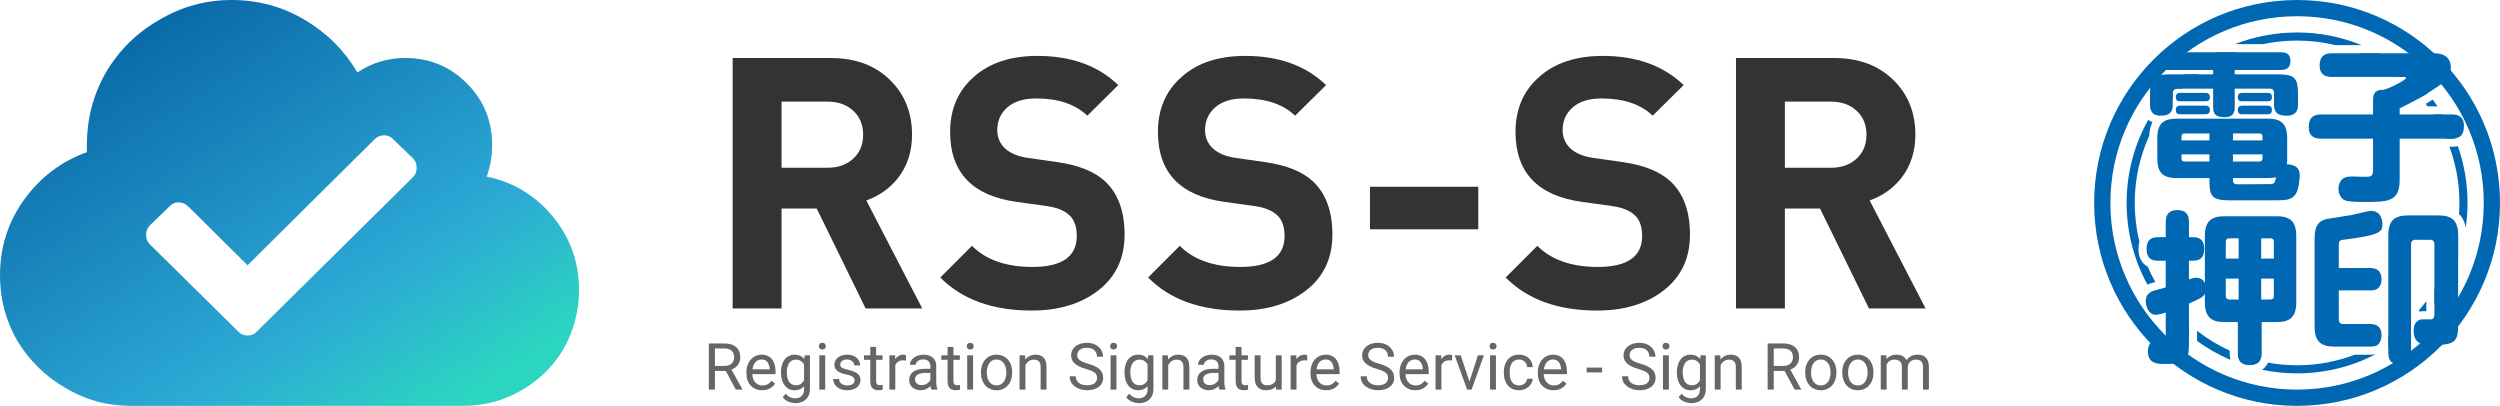 <svg width="308" height="50" viewBox="0 0 308 50" fill="none" xmlns="http://www.w3.org/2000/svg">
<path d="M87.327 42.312H89.21C89.637 42.312 89.997 42.378 90.292 42.508C90.588 42.638 90.814 42.831 90.967 43.086C91.124 43.339 91.202 43.65 91.202 44.02C91.202 44.28 91.148 44.518 91.042 44.734C90.938 44.948 90.787 45.13 90.588 45.281C90.393 45.43 90.159 45.54 89.885 45.613L89.674 45.695H87.905L87.897 45.082H89.233C89.504 45.082 89.729 45.035 89.909 44.941C90.088 44.845 90.224 44.716 90.315 44.555C90.406 44.393 90.452 44.215 90.452 44.02C90.452 43.801 90.409 43.609 90.323 43.445C90.237 43.281 90.102 43.155 89.917 43.066C89.734 42.975 89.499 42.93 89.21 42.93H88.081V48H87.327V42.312ZM90.651 48L89.268 45.422L90.053 45.418L91.456 47.953V48H90.651Z" fill="#666666"/>
<path d="M93.901 48.078C93.607 48.078 93.34 48.029 93.1 47.93C92.863 47.828 92.659 47.686 92.487 47.504C92.318 47.322 92.188 47.105 92.096 46.855C92.005 46.605 91.96 46.332 91.96 46.035V45.871C91.96 45.527 92.01 45.221 92.112 44.953C92.213 44.682 92.352 44.453 92.526 44.266C92.701 44.078 92.898 43.936 93.12 43.84C93.341 43.743 93.57 43.695 93.807 43.695C94.109 43.695 94.37 43.747 94.588 43.852C94.81 43.956 94.991 44.102 95.132 44.289C95.272 44.474 95.376 44.693 95.444 44.945C95.512 45.195 95.546 45.469 95.546 45.766V46.09H92.389V45.5H94.823V45.445C94.812 45.258 94.773 45.075 94.706 44.898C94.641 44.721 94.537 44.575 94.393 44.461C94.25 44.346 94.055 44.289 93.807 44.289C93.643 44.289 93.492 44.324 93.354 44.395C93.216 44.462 93.098 44.564 92.999 44.699C92.9 44.835 92.823 45 92.768 45.195C92.713 45.391 92.686 45.616 92.686 45.871V46.035C92.686 46.236 92.713 46.425 92.768 46.602C92.826 46.776 92.907 46.93 93.014 47.062C93.124 47.195 93.255 47.3 93.409 47.375C93.565 47.45 93.742 47.488 93.94 47.488C94.195 47.488 94.412 47.436 94.588 47.332C94.766 47.228 94.921 47.089 95.053 46.914L95.491 47.262C95.4 47.4 95.284 47.531 95.143 47.656C95.003 47.781 94.829 47.883 94.624 47.961C94.421 48.039 94.18 48.078 93.901 48.078Z" fill="#666666"/>
<path d="M99.128 43.773H99.784V47.91C99.784 48.283 99.708 48.6 99.557 48.863C99.406 49.126 99.195 49.325 98.924 49.461C98.656 49.599 98.346 49.668 97.995 49.668C97.849 49.668 97.677 49.645 97.479 49.598C97.284 49.553 97.091 49.477 96.901 49.367C96.713 49.26 96.556 49.116 96.428 48.934L96.807 48.504C96.984 48.718 97.169 48.866 97.362 48.949C97.557 49.033 97.75 49.074 97.94 49.074C98.169 49.074 98.367 49.031 98.534 48.945C98.701 48.859 98.829 48.732 98.921 48.562C99.014 48.396 99.061 48.19 99.061 47.945V44.703L99.128 43.773ZM96.217 45.934V45.852C96.217 45.529 96.255 45.236 96.331 44.973C96.409 44.707 96.519 44.479 96.663 44.289C96.809 44.099 96.984 43.953 97.19 43.852C97.396 43.747 97.628 43.695 97.885 43.695C98.151 43.695 98.383 43.742 98.581 43.836C98.781 43.927 98.951 44.061 99.088 44.238C99.229 44.413 99.34 44.624 99.421 44.871C99.501 45.118 99.557 45.398 99.588 45.711V46.07C99.56 46.38 99.504 46.659 99.421 46.906C99.34 47.154 99.229 47.365 99.088 47.539C98.951 47.714 98.781 47.848 98.581 47.941C98.38 48.033 98.146 48.078 97.878 48.078C97.625 48.078 97.396 48.025 97.19 47.918C96.987 47.811 96.812 47.661 96.667 47.469C96.521 47.276 96.409 47.05 96.331 46.789C96.255 46.526 96.217 46.241 96.217 45.934ZM96.94 45.852V45.934C96.94 46.145 96.961 46.343 97.003 46.527C97.047 46.712 97.113 46.875 97.202 47.016C97.293 47.156 97.409 47.267 97.549 47.348C97.69 47.426 97.858 47.465 98.053 47.465C98.293 47.465 98.491 47.414 98.647 47.312C98.803 47.211 98.927 47.077 99.018 46.91C99.112 46.743 99.185 46.562 99.237 46.367V45.426C99.208 45.283 99.164 45.145 99.104 45.012C99.047 44.876 98.971 44.757 98.878 44.652C98.787 44.546 98.673 44.461 98.538 44.398C98.402 44.336 98.243 44.305 98.061 44.305C97.863 44.305 97.693 44.346 97.549 44.43C97.409 44.51 97.293 44.622 97.202 44.766C97.113 44.906 97.047 45.07 97.003 45.258C96.961 45.443 96.94 45.641 96.94 45.852Z" fill="#666666"/>
<path d="M101.667 43.773V48H100.94V43.773H101.667ZM100.885 42.652C100.885 42.535 100.921 42.436 100.991 42.355C101.064 42.275 101.171 42.234 101.311 42.234C101.449 42.234 101.555 42.275 101.628 42.355C101.703 42.436 101.741 42.535 101.741 42.652C101.741 42.764 101.703 42.861 101.628 42.941C101.555 43.02 101.449 43.059 101.311 43.059C101.171 43.059 101.064 43.02 100.991 42.941C100.921 42.861 100.885 42.764 100.885 42.652Z" fill="#666666"/>
<path d="M105.288 46.879C105.288 46.775 105.264 46.678 105.217 46.59C105.173 46.499 105.081 46.417 104.94 46.344C104.802 46.268 104.594 46.203 104.315 46.148C104.081 46.099 103.868 46.04 103.678 45.973C103.491 45.905 103.331 45.823 103.198 45.727C103.068 45.63 102.967 45.517 102.897 45.387C102.827 45.257 102.792 45.104 102.792 44.93C102.792 44.763 102.828 44.605 102.901 44.457C102.977 44.309 103.082 44.177 103.217 44.062C103.355 43.948 103.521 43.858 103.714 43.793C103.906 43.728 104.121 43.695 104.358 43.695C104.697 43.695 104.986 43.755 105.225 43.875C105.465 43.995 105.648 44.155 105.776 44.355C105.904 44.553 105.967 44.773 105.967 45.016H105.245C105.245 44.898 105.21 44.785 105.139 44.676C105.072 44.564 104.971 44.471 104.839 44.398C104.708 44.325 104.548 44.289 104.358 44.289C104.158 44.289 103.995 44.32 103.87 44.383C103.747 44.443 103.658 44.52 103.6 44.613C103.546 44.707 103.518 44.806 103.518 44.91C103.518 44.988 103.531 45.059 103.557 45.121C103.586 45.181 103.635 45.237 103.706 45.289C103.776 45.339 103.875 45.385 104.003 45.43C104.13 45.474 104.293 45.518 104.491 45.562C104.837 45.641 105.122 45.734 105.346 45.844C105.57 45.953 105.737 46.087 105.846 46.246C105.956 46.405 106.01 46.598 106.01 46.824C106.01 47.009 105.971 47.178 105.893 47.332C105.818 47.486 105.707 47.618 105.561 47.73C105.418 47.84 105.246 47.926 105.046 47.988C104.848 48.048 104.625 48.078 104.378 48.078C104.005 48.078 103.69 48.012 103.432 47.879C103.174 47.746 102.979 47.574 102.846 47.363C102.714 47.152 102.647 46.93 102.647 46.695H103.374C103.384 46.893 103.441 47.051 103.546 47.168C103.65 47.283 103.777 47.365 103.928 47.414C104.079 47.461 104.229 47.484 104.378 47.484C104.576 47.484 104.741 47.458 104.874 47.406C105.009 47.354 105.112 47.283 105.182 47.191C105.253 47.1 105.288 46.996 105.288 46.879Z" fill="#666666"/>
<path d="M108.729 43.773V44.328H106.444V43.773H108.729ZM107.217 42.746H107.94V46.953C107.94 47.096 107.962 47.204 108.007 47.277C108.051 47.35 108.108 47.398 108.178 47.422C108.249 47.445 108.324 47.457 108.405 47.457C108.465 47.457 108.527 47.452 108.592 47.441C108.66 47.428 108.711 47.418 108.745 47.41L108.749 48C108.691 48.018 108.616 48.035 108.522 48.051C108.431 48.069 108.32 48.078 108.19 48.078C108.013 48.078 107.85 48.043 107.702 47.973C107.553 47.902 107.435 47.785 107.346 47.621C107.26 47.454 107.217 47.23 107.217 46.949V42.746Z" fill="#666666"/>
<path d="M110.299 44.438V48H109.577V43.773H110.28L110.299 44.438ZM111.62 43.75L111.616 44.422C111.556 44.409 111.499 44.401 111.444 44.398C111.392 44.393 111.332 44.391 111.264 44.391C111.098 44.391 110.951 44.417 110.823 44.469C110.695 44.521 110.587 44.594 110.499 44.688C110.41 44.781 110.34 44.893 110.288 45.023C110.238 45.151 110.206 45.292 110.19 45.445L109.987 45.562C109.987 45.307 110.012 45.068 110.061 44.844C110.113 44.62 110.193 44.422 110.299 44.25C110.406 44.075 110.542 43.94 110.706 43.844C110.872 43.745 111.07 43.695 111.299 43.695C111.352 43.695 111.411 43.702 111.479 43.715C111.547 43.725 111.594 43.737 111.62 43.75Z" fill="#666666"/>
<path d="M114.624 47.277V45.102C114.624 44.935 114.59 44.79 114.522 44.668C114.457 44.543 114.358 44.447 114.225 44.379C114.092 44.311 113.928 44.277 113.733 44.277C113.551 44.277 113.391 44.309 113.253 44.371C113.117 44.434 113.01 44.516 112.932 44.617C112.857 44.719 112.819 44.828 112.819 44.945H112.096C112.096 44.794 112.135 44.645 112.214 44.496C112.292 44.348 112.404 44.214 112.549 44.094C112.698 43.971 112.875 43.875 113.081 43.805C113.289 43.732 113.521 43.695 113.776 43.695C114.083 43.695 114.354 43.747 114.589 43.852C114.826 43.956 115.01 44.113 115.143 44.324C115.279 44.533 115.346 44.794 115.346 45.109V47.078C115.346 47.219 115.358 47.368 115.382 47.527C115.408 47.686 115.445 47.823 115.495 47.938V48H114.741C114.704 47.917 114.676 47.806 114.655 47.668C114.634 47.527 114.624 47.397 114.624 47.277ZM114.749 45.438L114.757 45.945H114.026C113.82 45.945 113.637 45.962 113.475 45.996C113.314 46.027 113.178 46.075 113.069 46.141C112.96 46.206 112.876 46.288 112.819 46.387C112.762 46.483 112.733 46.596 112.733 46.727C112.733 46.859 112.763 46.98 112.823 47.09C112.883 47.199 112.973 47.286 113.092 47.352C113.215 47.414 113.365 47.445 113.542 47.445C113.763 47.445 113.958 47.398 114.128 47.305C114.297 47.211 114.431 47.096 114.53 46.961C114.632 46.825 114.686 46.694 114.694 46.566L115.003 46.914C114.984 47.023 114.935 47.145 114.854 47.277C114.773 47.41 114.665 47.538 114.53 47.66C114.397 47.78 114.238 47.88 114.053 47.961C113.871 48.039 113.665 48.078 113.436 48.078C113.15 48.078 112.898 48.022 112.682 47.91C112.469 47.798 112.302 47.648 112.182 47.461C112.065 47.271 112.007 47.059 112.007 46.824C112.007 46.598 112.051 46.398 112.139 46.227C112.228 46.052 112.355 45.908 112.522 45.793C112.689 45.676 112.889 45.587 113.124 45.527C113.358 45.468 113.62 45.438 113.909 45.438H114.749Z" fill="#666666"/>
<path d="M118.253 43.773V44.328H115.967V43.773H118.253ZM116.741 42.746H117.464V46.953C117.464 47.096 117.486 47.204 117.53 47.277C117.574 47.35 117.632 47.398 117.702 47.422C117.772 47.445 117.848 47.457 117.928 47.457C117.988 47.457 118.051 47.452 118.116 47.441C118.184 47.428 118.234 47.418 118.268 47.41L118.272 48C118.215 48.018 118.139 48.035 118.046 48.051C117.954 48.069 117.844 48.078 117.714 48.078C117.536 48.078 117.374 48.043 117.225 47.973C117.077 47.902 116.958 47.785 116.87 47.621C116.784 47.454 116.741 47.23 116.741 46.949V42.746Z" fill="#666666"/>
<path d="M119.885 43.773V48H119.159V43.773H119.885ZM119.104 42.652C119.104 42.535 119.139 42.436 119.21 42.355C119.283 42.275 119.389 42.234 119.53 42.234C119.668 42.234 119.773 42.275 119.846 42.355C119.922 42.436 119.96 42.535 119.96 42.652C119.96 42.764 119.922 42.861 119.846 42.941C119.773 43.02 119.668 43.059 119.53 43.059C119.389 43.059 119.283 43.02 119.21 42.941C119.139 42.861 119.104 42.764 119.104 42.652Z" fill="#666666"/>
<path d="M120.854 45.934V45.844C120.854 45.539 120.898 45.257 120.987 44.996C121.076 44.733 121.203 44.505 121.37 44.312C121.536 44.117 121.738 43.966 121.975 43.859C122.212 43.75 122.478 43.695 122.772 43.695C123.069 43.695 123.336 43.75 123.573 43.859C123.812 43.966 124.016 44.117 124.182 44.312C124.352 44.505 124.48 44.733 124.569 44.996C124.658 45.257 124.702 45.539 124.702 45.844V45.934C124.702 46.238 124.658 46.521 124.569 46.781C124.48 47.042 124.352 47.27 124.182 47.465C124.016 47.658 123.814 47.809 123.577 47.918C123.342 48.025 123.077 48.078 122.78 48.078C122.483 48.078 122.216 48.025 121.979 47.918C121.742 47.809 121.539 47.658 121.37 47.465C121.203 47.27 121.076 47.042 120.987 46.781C120.898 46.521 120.854 46.238 120.854 45.934ZM121.577 45.844V45.934C121.577 46.145 121.602 46.344 121.651 46.531C121.701 46.716 121.775 46.88 121.874 47.023C121.975 47.167 122.102 47.28 122.253 47.363C122.404 47.444 122.579 47.484 122.78 47.484C122.978 47.484 123.151 47.444 123.299 47.363C123.451 47.28 123.576 47.167 123.674 47.023C123.773 46.88 123.848 46.716 123.897 46.531C123.949 46.344 123.975 46.145 123.975 45.934V45.844C123.975 45.635 123.949 45.439 123.897 45.254C123.848 45.066 123.772 44.901 123.671 44.758C123.572 44.612 123.447 44.497 123.296 44.414C123.147 44.331 122.973 44.289 122.772 44.289C122.574 44.289 122.4 44.331 122.249 44.414C122.1 44.497 121.975 44.612 121.874 44.758C121.775 44.901 121.701 45.066 121.651 45.254C121.602 45.439 121.577 45.635 121.577 45.844Z" fill="#666666"/>
<path d="M126.331 44.676V48H125.608V43.773H126.292L126.331 44.676ZM126.159 45.727L125.858 45.715C125.861 45.426 125.904 45.159 125.987 44.914C126.07 44.667 126.188 44.452 126.339 44.27C126.49 44.087 126.669 43.947 126.878 43.848C127.089 43.746 127.322 43.695 127.577 43.695C127.785 43.695 127.973 43.724 128.139 43.781C128.306 43.836 128.448 43.925 128.565 44.047C128.685 44.169 128.776 44.328 128.839 44.523C128.901 44.716 128.932 44.952 128.932 45.23V48H128.206V45.223C128.206 45.001 128.173 44.824 128.108 44.691C128.043 44.556 127.948 44.458 127.823 44.398C127.698 44.336 127.544 44.305 127.362 44.305C127.182 44.305 127.018 44.343 126.87 44.418C126.724 44.493 126.598 44.598 126.491 44.73C126.387 44.863 126.305 45.016 126.245 45.188C126.188 45.357 126.159 45.536 126.159 45.727Z" fill="#666666"/>
<path d="M135.155 46.562C135.155 46.43 135.134 46.312 135.092 46.211C135.053 46.107 134.983 46.013 134.882 45.93C134.783 45.846 134.645 45.767 134.467 45.691C134.293 45.616 134.072 45.539 133.803 45.461C133.522 45.378 133.268 45.285 133.042 45.184C132.815 45.079 132.621 44.961 132.46 44.828C132.298 44.695 132.174 44.543 132.089 44.371C132.003 44.199 131.96 44.003 131.96 43.781C131.96 43.56 132.005 43.355 132.096 43.168C132.188 42.98 132.318 42.818 132.487 42.68C132.659 42.539 132.863 42.43 133.1 42.352C133.337 42.273 133.602 42.234 133.893 42.234C134.32 42.234 134.682 42.316 134.979 42.48C135.279 42.642 135.507 42.854 135.663 43.117C135.819 43.378 135.897 43.656 135.897 43.953H135.147C135.147 43.74 135.102 43.551 135.01 43.387C134.919 43.22 134.781 43.09 134.596 42.996C134.411 42.9 134.177 42.852 133.893 42.852C133.625 42.852 133.404 42.892 133.229 42.973C133.055 43.053 132.924 43.163 132.839 43.301C132.755 43.439 132.714 43.596 132.714 43.773C132.714 43.893 132.738 44.003 132.788 44.102C132.84 44.198 132.919 44.288 133.026 44.371C133.135 44.454 133.273 44.531 133.44 44.602C133.609 44.672 133.811 44.74 134.046 44.805C134.368 44.896 134.647 44.997 134.882 45.109C135.116 45.221 135.309 45.348 135.46 45.488C135.613 45.626 135.727 45.784 135.799 45.961C135.875 46.135 135.913 46.333 135.913 46.555C135.913 46.786 135.866 46.996 135.772 47.184C135.678 47.371 135.544 47.531 135.37 47.664C135.195 47.797 134.986 47.9 134.741 47.973C134.499 48.043 134.228 48.078 133.928 48.078C133.665 48.078 133.406 48.042 133.151 47.969C132.898 47.896 132.668 47.786 132.46 47.641C132.254 47.495 132.089 47.315 131.964 47.102C131.841 46.885 131.78 46.635 131.78 46.352H132.53C132.53 46.547 132.568 46.715 132.643 46.855C132.719 46.993 132.822 47.108 132.952 47.199C133.085 47.29 133.234 47.358 133.401 47.402C133.57 47.444 133.746 47.465 133.928 47.465C134.191 47.465 134.414 47.428 134.596 47.355C134.779 47.283 134.917 47.178 135.01 47.043C135.107 46.908 135.155 46.747 135.155 46.562Z" fill="#666666"/>
<path d="M137.549 43.773V48H136.823V43.773H137.549ZM136.768 42.652C136.768 42.535 136.803 42.436 136.874 42.355C136.947 42.275 137.053 42.234 137.194 42.234C137.332 42.234 137.438 42.275 137.51 42.355C137.586 42.436 137.624 42.535 137.624 42.652C137.624 42.764 137.586 42.861 137.51 42.941C137.438 43.02 137.332 43.059 137.194 43.059C137.053 43.059 136.947 43.02 136.874 42.941C136.803 42.861 136.768 42.764 136.768 42.652Z" fill="#666666"/>
<path d="M141.448 43.773H142.104V47.91C142.104 48.283 142.029 48.6 141.878 48.863C141.727 49.126 141.516 49.325 141.245 49.461C140.977 49.599 140.667 49.668 140.315 49.668C140.169 49.668 139.997 49.645 139.799 49.598C139.604 49.553 139.411 49.477 139.221 49.367C139.034 49.26 138.876 49.116 138.749 48.934L139.128 48.504C139.305 48.718 139.49 48.866 139.682 48.949C139.878 49.033 140.07 49.074 140.26 49.074C140.49 49.074 140.688 49.031 140.854 48.945C141.021 48.859 141.15 48.732 141.241 48.562C141.335 48.396 141.382 48.19 141.382 47.945V44.703L141.448 43.773ZM138.538 45.934V45.852C138.538 45.529 138.576 45.236 138.651 44.973C138.729 44.707 138.84 44.479 138.983 44.289C139.129 44.099 139.305 43.953 139.51 43.852C139.716 43.747 139.948 43.695 140.206 43.695C140.471 43.695 140.703 43.742 140.901 43.836C141.102 43.927 141.271 44.061 141.409 44.238C141.549 44.413 141.66 44.624 141.741 44.871C141.822 45.118 141.878 45.398 141.909 45.711V46.07C141.88 46.38 141.824 46.659 141.741 46.906C141.66 47.154 141.549 47.365 141.409 47.539C141.271 47.714 141.102 47.848 140.901 47.941C140.701 48.033 140.466 48.078 140.198 48.078C139.945 48.078 139.716 48.025 139.51 47.918C139.307 47.811 139.133 47.661 138.987 47.469C138.841 47.276 138.729 47.05 138.651 46.789C138.576 46.526 138.538 46.241 138.538 45.934ZM139.26 45.852V45.934C139.26 46.145 139.281 46.343 139.323 46.527C139.367 46.712 139.434 46.875 139.522 47.016C139.613 47.156 139.729 47.267 139.87 47.348C140.01 47.426 140.178 47.465 140.374 47.465C140.613 47.465 140.811 47.414 140.967 47.312C141.124 47.211 141.247 47.077 141.339 46.91C141.432 46.743 141.505 46.562 141.557 46.367V45.426C141.529 45.283 141.484 45.145 141.424 45.012C141.367 44.876 141.292 44.757 141.198 44.652C141.107 44.546 140.993 44.461 140.858 44.398C140.723 44.336 140.564 44.305 140.382 44.305C140.184 44.305 140.013 44.346 139.87 44.43C139.729 44.51 139.613 44.622 139.522 44.766C139.434 44.906 139.367 45.07 139.323 45.258C139.281 45.443 139.26 45.641 139.26 45.852Z" fill="#666666"/>
<path d="M143.924 44.676V48H143.202V43.773H143.885L143.924 44.676ZM143.753 45.727L143.452 45.715C143.454 45.426 143.497 45.159 143.581 44.914C143.664 44.667 143.781 44.452 143.932 44.27C144.083 44.087 144.263 43.947 144.471 43.848C144.682 43.746 144.915 43.695 145.171 43.695C145.379 43.695 145.566 43.724 145.733 43.781C145.9 43.836 146.042 43.925 146.159 44.047C146.279 44.169 146.37 44.328 146.432 44.523C146.495 44.716 146.526 44.952 146.526 45.23V48H145.799V45.223C145.799 45.001 145.767 44.824 145.702 44.691C145.637 44.556 145.542 44.458 145.417 44.398C145.292 44.336 145.138 44.305 144.956 44.305C144.776 44.305 144.612 44.343 144.464 44.418C144.318 44.493 144.191 44.598 144.085 44.73C143.98 44.863 143.898 45.016 143.839 45.188C143.781 45.357 143.753 45.536 143.753 45.727Z" fill="#666666"/>
<path d="M150.116 47.277V45.102C150.116 44.935 150.082 44.79 150.014 44.668C149.949 44.543 149.85 44.447 149.717 44.379C149.585 44.311 149.421 44.277 149.225 44.277C149.043 44.277 148.883 44.309 148.745 44.371C148.609 44.434 148.503 44.516 148.424 44.617C148.349 44.719 148.311 44.828 148.311 44.945H147.589C147.589 44.794 147.628 44.645 147.706 44.496C147.784 44.348 147.896 44.214 148.042 44.094C148.19 43.971 148.367 43.875 148.573 43.805C148.781 43.732 149.013 43.695 149.268 43.695C149.576 43.695 149.846 43.747 150.081 43.852C150.318 43.956 150.503 44.113 150.635 44.324C150.771 44.533 150.839 44.794 150.839 45.109V47.078C150.839 47.219 150.85 47.368 150.874 47.527C150.9 47.686 150.938 47.823 150.987 47.938V48H150.233C150.197 47.917 150.168 47.806 150.147 47.668C150.126 47.527 150.116 47.397 150.116 47.277ZM150.241 45.438L150.249 45.945H149.518C149.312 45.945 149.129 45.962 148.967 45.996C148.806 46.027 148.671 46.075 148.561 46.141C148.452 46.206 148.368 46.288 148.311 46.387C148.254 46.483 148.225 46.596 148.225 46.727C148.225 46.859 148.255 46.98 148.315 47.09C148.375 47.199 148.465 47.286 148.585 47.352C148.707 47.414 148.857 47.445 149.034 47.445C149.255 47.445 149.451 47.398 149.62 47.305C149.789 47.211 149.923 47.096 150.022 46.961C150.124 46.825 150.178 46.694 150.186 46.566L150.495 46.914C150.477 47.023 150.427 47.145 150.346 47.277C150.266 47.41 150.158 47.538 150.022 47.66C149.889 47.78 149.73 47.88 149.546 47.961C149.363 48.039 149.158 48.078 148.928 48.078C148.642 48.078 148.391 48.022 148.174 47.91C147.961 47.798 147.794 47.648 147.674 47.461C147.557 47.271 147.499 47.059 147.499 46.824C147.499 46.598 147.543 46.398 147.632 46.227C147.72 46.052 147.848 45.908 148.014 45.793C148.181 45.676 148.382 45.587 148.616 45.527C148.85 45.468 149.112 45.438 149.401 45.438H150.241Z" fill="#666666"/>
<path d="M153.745 43.773V44.328H151.46V43.773H153.745ZM152.233 42.746H152.956V46.953C152.956 47.096 152.978 47.204 153.022 47.277C153.066 47.35 153.124 47.398 153.194 47.422C153.264 47.445 153.34 47.457 153.421 47.457C153.48 47.457 153.543 47.452 153.608 47.441C153.676 47.428 153.727 47.418 153.76 47.41L153.764 48C153.707 48.018 153.632 48.035 153.538 48.051C153.447 48.069 153.336 48.078 153.206 48.078C153.029 48.078 152.866 48.043 152.717 47.973C152.569 47.902 152.451 47.785 152.362 47.621C152.276 47.454 152.233 47.23 152.233 46.949V42.746Z" fill="#666666"/>
<path d="M157.178 47.023V43.773H157.905V48H157.214L157.178 47.023ZM157.315 46.133L157.616 46.125C157.616 46.406 157.586 46.667 157.526 46.906C157.469 47.143 157.375 47.349 157.245 47.523C157.115 47.698 156.944 47.835 156.733 47.934C156.522 48.03 156.266 48.078 155.964 48.078C155.758 48.078 155.569 48.048 155.397 47.988C155.228 47.928 155.082 47.836 154.96 47.711C154.837 47.586 154.742 47.423 154.674 47.223C154.609 47.022 154.577 46.781 154.577 46.5V43.773H155.299V46.508C155.299 46.698 155.32 46.855 155.362 46.98C155.406 47.103 155.465 47.2 155.538 47.273C155.613 47.344 155.697 47.393 155.788 47.422C155.882 47.45 155.978 47.465 156.077 47.465C156.384 47.465 156.628 47.406 156.807 47.289C156.987 47.169 157.116 47.009 157.194 46.809C157.275 46.605 157.315 46.38 157.315 46.133Z" fill="#666666"/>
<path d="M159.729 44.438V48H159.007V43.773H159.71L159.729 44.438ZM161.049 43.75L161.046 44.422C160.986 44.409 160.928 44.401 160.874 44.398C160.822 44.393 160.762 44.391 160.694 44.391C160.527 44.391 160.38 44.417 160.253 44.469C160.125 44.521 160.017 44.594 159.928 44.688C159.84 44.781 159.77 44.893 159.717 45.023C159.668 45.151 159.635 45.292 159.62 45.445L159.417 45.562C159.417 45.307 159.441 45.068 159.491 44.844C159.543 44.62 159.622 44.422 159.729 44.25C159.836 44.075 159.971 43.94 160.135 43.844C160.302 43.745 160.5 43.695 160.729 43.695C160.781 43.695 160.841 43.702 160.909 43.715C160.977 43.725 161.023 43.737 161.049 43.75Z" fill="#666666"/>
<path d="M163.393 48.078C163.099 48.078 162.832 48.029 162.592 47.93C162.355 47.828 162.151 47.686 161.979 47.504C161.81 47.322 161.68 47.105 161.589 46.855C161.497 46.605 161.452 46.332 161.452 46.035V45.871C161.452 45.527 161.503 45.221 161.604 44.953C161.706 44.682 161.844 44.453 162.018 44.266C162.193 44.078 162.391 43.936 162.612 43.84C162.833 43.743 163.062 43.695 163.299 43.695C163.602 43.695 163.862 43.747 164.081 43.852C164.302 43.956 164.483 44.102 164.624 44.289C164.764 44.474 164.868 44.693 164.936 44.945C165.004 45.195 165.038 45.469 165.038 45.766V46.09H161.882V45.5H164.315V45.445C164.305 45.258 164.266 45.075 164.198 44.898C164.133 44.721 164.029 44.575 163.885 44.461C163.742 44.346 163.547 44.289 163.299 44.289C163.135 44.289 162.984 44.324 162.846 44.395C162.708 44.462 162.59 44.564 162.491 44.699C162.392 44.835 162.315 45 162.26 45.195C162.206 45.391 162.178 45.616 162.178 45.871V46.035C162.178 46.236 162.206 46.425 162.26 46.602C162.318 46.776 162.4 46.93 162.507 47.062C162.616 47.195 162.747 47.3 162.901 47.375C163.057 47.45 163.234 47.488 163.432 47.488C163.688 47.488 163.904 47.436 164.081 47.332C164.258 47.228 164.413 47.089 164.546 46.914L164.983 47.262C164.892 47.4 164.776 47.531 164.635 47.656C164.495 47.781 164.322 47.883 164.116 47.961C163.913 48.039 163.672 48.078 163.393 48.078Z" fill="#666666"/>
<path d="M171.007 46.562C171.007 46.43 170.986 46.312 170.944 46.211C170.905 46.107 170.835 46.013 170.733 45.93C170.634 45.846 170.496 45.767 170.319 45.691C170.145 45.616 169.923 45.539 169.655 45.461C169.374 45.378 169.12 45.285 168.893 45.184C168.667 45.079 168.473 44.961 168.311 44.828C168.15 44.695 168.026 44.543 167.94 44.371C167.854 44.199 167.811 44.003 167.811 43.781C167.811 43.56 167.857 43.355 167.948 43.168C168.039 42.98 168.169 42.818 168.339 42.68C168.51 42.539 168.715 42.43 168.952 42.352C169.189 42.273 169.453 42.234 169.745 42.234C170.172 42.234 170.534 42.316 170.831 42.48C171.13 42.642 171.358 42.854 171.514 43.117C171.671 43.378 171.749 43.656 171.749 43.953H170.999C170.999 43.74 170.953 43.551 170.862 43.387C170.771 43.22 170.633 43.09 170.448 42.996C170.263 42.9 170.029 42.852 169.745 42.852C169.477 42.852 169.255 42.892 169.081 42.973C168.906 43.053 168.776 43.163 168.69 43.301C168.607 43.439 168.565 43.596 168.565 43.773C168.565 43.893 168.59 44.003 168.639 44.102C168.691 44.198 168.771 44.288 168.878 44.371C168.987 44.454 169.125 44.531 169.292 44.602C169.461 44.672 169.663 44.74 169.897 44.805C170.22 44.896 170.499 44.997 170.733 45.109C170.967 45.221 171.16 45.348 171.311 45.488C171.465 45.626 171.578 45.784 171.651 45.961C171.727 46.135 171.764 46.333 171.764 46.555C171.764 46.786 171.717 46.996 171.624 47.184C171.53 47.371 171.396 47.531 171.221 47.664C171.047 47.797 170.837 47.9 170.592 47.973C170.35 48.043 170.079 48.078 169.78 48.078C169.517 48.078 169.258 48.042 169.003 47.969C168.75 47.896 168.52 47.786 168.311 47.641C168.105 47.495 167.94 47.315 167.815 47.102C167.693 46.885 167.632 46.635 167.632 46.352H168.382C168.382 46.547 168.419 46.715 168.495 46.855C168.57 46.993 168.673 47.108 168.803 47.199C168.936 47.29 169.086 47.358 169.253 47.402C169.422 47.444 169.598 47.465 169.78 47.465C170.043 47.465 170.266 47.428 170.448 47.355C170.63 47.283 170.768 47.178 170.862 47.043C170.958 46.908 171.007 46.747 171.007 46.562Z" fill="#666666"/>
<path d="M174.37 48.078C174.076 48.078 173.809 48.029 173.569 47.93C173.332 47.828 173.128 47.686 172.956 47.504C172.786 47.322 172.656 47.105 172.565 46.855C172.474 46.605 172.428 46.332 172.428 46.035V45.871C172.428 45.527 172.479 45.221 172.581 44.953C172.682 44.682 172.82 44.453 172.995 44.266C173.169 44.078 173.367 43.936 173.589 43.84C173.81 43.743 174.039 43.695 174.276 43.695C174.578 43.695 174.839 43.747 175.057 43.852C175.279 43.956 175.46 44.102 175.6 44.289C175.741 44.474 175.845 44.693 175.913 44.945C175.98 45.195 176.014 45.469 176.014 45.766V46.09H172.858V45.5H175.292V45.445C175.281 45.258 175.242 45.075 175.174 44.898C175.109 44.721 175.005 44.575 174.862 44.461C174.719 44.346 174.523 44.289 174.276 44.289C174.112 44.289 173.961 44.324 173.823 44.395C173.685 44.462 173.566 44.564 173.467 44.699C173.368 44.835 173.292 45 173.237 45.195C173.182 45.391 173.155 45.616 173.155 45.871V46.035C173.155 46.236 173.182 46.425 173.237 46.602C173.294 46.776 173.376 46.93 173.483 47.062C173.592 47.195 173.724 47.3 173.878 47.375C174.034 47.45 174.211 47.488 174.409 47.488C174.664 47.488 174.88 47.436 175.057 47.332C175.234 47.228 175.389 47.089 175.522 46.914L175.96 47.262C175.868 47.4 175.753 47.531 175.612 47.656C175.471 47.781 175.298 47.883 175.092 47.961C174.889 48.039 174.648 48.078 174.37 48.078Z" fill="#666666"/>
<path d="M177.581 44.438V48H176.858V43.773H177.561L177.581 44.438ZM178.901 43.75L178.897 44.422C178.837 44.409 178.78 44.401 178.725 44.398C178.673 44.393 178.613 44.391 178.546 44.391C178.379 44.391 178.232 44.417 178.104 44.469C177.977 44.521 177.868 44.594 177.78 44.688C177.691 44.781 177.621 44.893 177.569 45.023C177.52 45.151 177.487 45.292 177.471 45.445L177.268 45.562C177.268 45.307 177.293 45.068 177.342 44.844C177.395 44.62 177.474 44.422 177.581 44.25C177.688 44.075 177.823 43.94 177.987 43.844C178.154 43.745 178.352 43.695 178.581 43.695C178.633 43.695 178.693 43.702 178.76 43.715C178.828 43.725 178.875 43.737 178.901 43.75Z" fill="#666666"/>
<path d="M180.924 47.348L182.081 43.773H182.819L181.299 48H180.815L180.924 47.348ZM179.96 43.773L181.151 47.367L181.233 48H180.749L179.217 43.773H179.96Z" fill="#666666"/>
<path d="M184.299 43.773V48H183.573V43.773H184.299ZM183.518 42.652C183.518 42.535 183.553 42.436 183.624 42.355C183.697 42.275 183.803 42.234 183.944 42.234C184.082 42.234 184.188 42.275 184.26 42.355C184.336 42.436 184.374 42.535 184.374 42.652C184.374 42.764 184.336 42.861 184.26 42.941C184.188 43.02 184.082 43.059 183.944 43.059C183.803 43.059 183.697 43.02 183.624 42.941C183.553 42.861 183.518 42.764 183.518 42.652Z" fill="#666666"/>
<path d="M187.151 47.484C187.323 47.484 187.482 47.449 187.628 47.379C187.773 47.309 187.893 47.212 187.987 47.09C188.081 46.965 188.134 46.823 188.147 46.664H188.835C188.822 46.914 188.737 47.147 188.581 47.363C188.427 47.577 188.225 47.75 187.975 47.883C187.725 48.013 187.451 48.078 187.151 48.078C186.833 48.078 186.556 48.022 186.319 47.91C186.085 47.798 185.889 47.645 185.733 47.449C185.579 47.254 185.464 47.03 185.385 46.777C185.31 46.522 185.272 46.253 185.272 45.969V45.805C185.272 45.521 185.31 45.253 185.385 45C185.464 44.745 185.579 44.52 185.733 44.324C185.889 44.129 186.085 43.975 186.319 43.863C186.556 43.751 186.833 43.695 187.151 43.695C187.482 43.695 187.771 43.763 188.018 43.898C188.266 44.031 188.46 44.214 188.6 44.445C188.743 44.675 188.822 44.935 188.835 45.227H188.147C188.134 45.052 188.085 44.895 187.999 44.754C187.915 44.613 187.801 44.501 187.655 44.418C187.512 44.332 187.344 44.289 187.151 44.289C186.93 44.289 186.743 44.333 186.592 44.422C186.444 44.508 186.326 44.625 186.237 44.773C186.151 44.919 186.089 45.082 186.049 45.262C186.013 45.439 185.995 45.62 185.995 45.805V45.969C185.995 46.154 186.013 46.336 186.049 46.516C186.086 46.695 186.147 46.858 186.233 47.004C186.322 47.15 186.44 47.267 186.589 47.355C186.74 47.441 186.927 47.484 187.151 47.484Z" fill="#666666"/>
<path d="M191.401 48.078C191.107 48.078 190.84 48.029 190.6 47.93C190.363 47.828 190.159 47.686 189.987 47.504C189.818 47.322 189.688 47.105 189.596 46.855C189.505 46.605 189.46 46.332 189.46 46.035V45.871C189.46 45.527 189.51 45.221 189.612 44.953C189.714 44.682 189.852 44.453 190.026 44.266C190.201 44.078 190.398 43.936 190.62 43.84C190.841 43.743 191.07 43.695 191.307 43.695C191.609 43.695 191.87 43.747 192.089 43.852C192.31 43.956 192.491 44.102 192.632 44.289C192.772 44.474 192.876 44.693 192.944 44.945C193.012 45.195 193.046 45.469 193.046 45.766V46.09H189.889V45.5H192.323V45.445C192.312 45.258 192.273 45.075 192.206 44.898C192.141 44.721 192.036 44.575 191.893 44.461C191.75 44.346 191.555 44.289 191.307 44.289C191.143 44.289 190.992 44.324 190.854 44.395C190.716 44.462 190.598 44.564 190.499 44.699C190.4 44.835 190.323 45 190.268 45.195C190.214 45.391 190.186 45.616 190.186 45.871V46.035C190.186 46.236 190.214 46.425 190.268 46.602C190.326 46.776 190.408 46.93 190.514 47.062C190.624 47.195 190.755 47.3 190.909 47.375C191.065 47.45 191.242 47.488 191.44 47.488C191.695 47.488 191.911 47.436 192.089 47.332C192.266 47.228 192.421 47.089 192.553 46.914L192.991 47.262C192.9 47.4 192.784 47.531 192.643 47.656C192.503 47.781 192.329 47.883 192.124 47.961C191.921 48.039 191.68 48.078 191.401 48.078Z" fill="#666666"/>
<path d="M197.378 45.285V45.879H195.471V45.285H197.378Z" fill="#666666"/>
<path d="M203.21 46.562C203.21 46.43 203.189 46.312 203.147 46.211C203.108 46.107 203.038 46.013 202.936 45.93C202.837 45.846 202.699 45.767 202.522 45.691C202.348 45.616 202.126 45.539 201.858 45.461C201.577 45.378 201.323 45.285 201.096 45.184C200.87 45.079 200.676 44.961 200.514 44.828C200.353 44.695 200.229 44.543 200.143 44.371C200.057 44.199 200.014 44.003 200.014 43.781C200.014 43.56 200.06 43.355 200.151 43.168C200.242 42.98 200.372 42.818 200.542 42.68C200.714 42.539 200.918 42.43 201.155 42.352C201.392 42.273 201.656 42.234 201.948 42.234C202.375 42.234 202.737 42.316 203.034 42.48C203.333 42.642 203.561 42.854 203.717 43.117C203.874 43.378 203.952 43.656 203.952 43.953H203.202C203.202 43.74 203.156 43.551 203.065 43.387C202.974 43.22 202.836 43.09 202.651 42.996C202.466 42.9 202.232 42.852 201.948 42.852C201.68 42.852 201.458 42.892 201.284 42.973C201.109 43.053 200.979 43.163 200.893 43.301C200.81 43.439 200.768 43.596 200.768 43.773C200.768 43.893 200.793 44.003 200.842 44.102C200.895 44.198 200.974 44.288 201.081 44.371C201.19 44.454 201.328 44.531 201.495 44.602C201.664 44.672 201.866 44.74 202.1 44.805C202.423 44.896 202.702 44.997 202.936 45.109C203.171 45.221 203.363 45.348 203.514 45.488C203.668 45.626 203.781 45.784 203.854 45.961C203.93 46.135 203.967 46.333 203.967 46.555C203.967 46.786 203.921 46.996 203.827 47.184C203.733 47.371 203.599 47.531 203.424 47.664C203.25 47.797 203.04 47.9 202.796 47.973C202.553 48.043 202.283 48.078 201.983 48.078C201.72 48.078 201.461 48.042 201.206 47.969C200.953 47.896 200.723 47.786 200.514 47.641C200.309 47.495 200.143 47.315 200.018 47.102C199.896 46.885 199.835 46.635 199.835 46.352H200.585C200.585 46.547 200.622 46.715 200.698 46.855C200.773 46.993 200.876 47.108 201.007 47.199C201.139 47.29 201.289 47.358 201.456 47.402C201.625 47.444 201.801 47.465 201.983 47.465C202.246 47.465 202.469 47.428 202.651 47.355C202.833 47.283 202.971 47.178 203.065 47.043C203.161 46.908 203.21 46.747 203.21 46.562Z" fill="#666666"/>
<path d="M205.604 43.773V48H204.878V43.773H205.604ZM204.823 42.652C204.823 42.535 204.858 42.436 204.928 42.355C205.001 42.275 205.108 42.234 205.249 42.234C205.387 42.234 205.492 42.275 205.565 42.355C205.641 42.436 205.678 42.535 205.678 42.652C205.678 42.764 205.641 42.861 205.565 42.941C205.492 43.02 205.387 43.059 205.249 43.059C205.108 43.059 205.001 43.02 204.928 42.941C204.858 42.861 204.823 42.764 204.823 42.652Z" fill="#666666"/>
<path d="M209.503 43.773H210.159V47.91C210.159 48.283 210.083 48.6 209.932 48.863C209.781 49.126 209.57 49.325 209.299 49.461C209.031 49.599 208.721 49.668 208.37 49.668C208.224 49.668 208.052 49.645 207.854 49.598C207.659 49.553 207.466 49.477 207.276 49.367C207.089 49.26 206.931 49.116 206.803 48.934L207.182 48.504C207.359 48.718 207.544 48.866 207.737 48.949C207.932 49.033 208.125 49.074 208.315 49.074C208.544 49.074 208.742 49.031 208.909 48.945C209.076 48.859 209.204 48.732 209.296 48.562C209.389 48.396 209.436 48.19 209.436 47.945V44.703L209.503 43.773ZM206.592 45.934V45.852C206.592 45.529 206.63 45.236 206.706 44.973C206.784 44.707 206.895 44.479 207.038 44.289C207.184 44.099 207.359 43.953 207.565 43.852C207.771 43.747 208.003 43.695 208.26 43.695C208.526 43.695 208.758 43.742 208.956 43.836C209.156 43.927 209.326 44.061 209.464 44.238C209.604 44.413 209.715 44.624 209.796 44.871C209.876 45.118 209.932 45.398 209.964 45.711V46.07C209.935 46.38 209.879 46.659 209.796 46.906C209.715 47.154 209.604 47.365 209.464 47.539C209.326 47.714 209.156 47.848 208.956 47.941C208.755 48.033 208.521 48.078 208.253 48.078C208 48.078 207.771 48.025 207.565 47.918C207.362 47.811 207.188 47.661 207.042 47.469C206.896 47.276 206.784 47.05 206.706 46.789C206.63 46.526 206.592 46.241 206.592 45.934ZM207.315 45.852V45.934C207.315 46.145 207.336 46.343 207.378 46.527C207.422 46.712 207.488 46.875 207.577 47.016C207.668 47.156 207.784 47.267 207.924 47.348C208.065 47.426 208.233 47.465 208.428 47.465C208.668 47.465 208.866 47.414 209.022 47.312C209.178 47.211 209.302 47.077 209.393 46.91C209.487 46.743 209.56 46.562 209.612 46.367V45.426C209.583 45.283 209.539 45.145 209.479 45.012C209.422 44.876 209.346 44.757 209.253 44.652C209.161 44.546 209.048 44.461 208.913 44.398C208.777 44.336 208.618 44.305 208.436 44.305C208.238 44.305 208.068 44.346 207.924 44.43C207.784 44.51 207.668 44.622 207.577 44.766C207.488 44.906 207.422 45.07 207.378 45.258C207.336 45.443 207.315 45.641 207.315 45.852Z" fill="#666666"/>
<path d="M211.979 44.676V48H211.257V43.773H211.94L211.979 44.676ZM211.807 45.727L211.507 45.715C211.509 45.426 211.552 45.159 211.635 44.914C211.719 44.667 211.836 44.452 211.987 44.27C212.138 44.087 212.318 43.947 212.526 43.848C212.737 43.746 212.97 43.695 213.225 43.695C213.434 43.695 213.621 43.724 213.788 43.781C213.954 43.836 214.096 43.925 214.214 44.047C214.333 44.169 214.424 44.328 214.487 44.523C214.549 44.716 214.581 44.952 214.581 45.23V48H213.854V45.223C213.854 45.001 213.822 44.824 213.757 44.691C213.691 44.556 213.596 44.458 213.471 44.398C213.346 44.336 213.193 44.305 213.01 44.305C212.831 44.305 212.667 44.343 212.518 44.418C212.372 44.493 212.246 44.598 212.139 44.73C212.035 44.863 211.953 45.016 211.893 45.188C211.836 45.357 211.807 45.536 211.807 45.727Z" fill="#666666"/>
<path d="M217.772 42.312H219.655C220.082 42.312 220.443 42.378 220.737 42.508C221.034 42.638 221.259 42.831 221.413 43.086C221.569 43.339 221.647 43.65 221.647 44.02C221.647 44.28 221.594 44.518 221.487 44.734C221.383 44.948 221.232 45.13 221.034 45.281C220.839 45.43 220.604 45.54 220.331 45.613L220.12 45.695H218.35L218.342 45.082H219.678C219.949 45.082 220.174 45.035 220.354 44.941C220.534 44.845 220.669 44.716 220.76 44.555C220.852 44.393 220.897 44.215 220.897 44.02C220.897 43.801 220.854 43.609 220.768 43.445C220.682 43.281 220.547 43.155 220.362 43.066C220.18 42.975 219.944 42.93 219.655 42.93H218.526V48H217.772V42.312ZM221.096 48L219.714 45.422L220.499 45.418L221.901 47.953V48H221.096Z" fill="#666666"/>
<path d="M222.401 45.934V45.844C222.401 45.539 222.445 45.257 222.534 44.996C222.622 44.733 222.75 44.505 222.917 44.312C223.083 44.117 223.285 43.966 223.522 43.859C223.759 43.75 224.025 43.695 224.319 43.695C224.616 43.695 224.883 43.75 225.12 43.859C225.359 43.966 225.563 44.117 225.729 44.312C225.898 44.505 226.027 44.733 226.116 44.996C226.204 45.257 226.249 45.539 226.249 45.844V45.934C226.249 46.238 226.204 46.521 226.116 46.781C226.027 47.042 225.898 47.27 225.729 47.465C225.563 47.658 225.361 47.809 225.124 47.918C224.889 48.025 224.624 48.078 224.327 48.078C224.03 48.078 223.763 48.025 223.526 47.918C223.289 47.809 223.086 47.658 222.917 47.465C222.75 47.27 222.622 47.042 222.534 46.781C222.445 46.521 222.401 46.238 222.401 45.934ZM223.124 45.844V45.934C223.124 46.145 223.148 46.344 223.198 46.531C223.247 46.716 223.322 46.88 223.421 47.023C223.522 47.167 223.648 47.28 223.799 47.363C223.951 47.444 224.126 47.484 224.327 47.484C224.525 47.484 224.698 47.444 224.846 47.363C224.997 47.28 225.122 47.167 225.221 47.023C225.32 46.88 225.395 46.716 225.444 46.531C225.496 46.344 225.522 46.145 225.522 45.934V45.844C225.522 45.635 225.496 45.439 225.444 45.254C225.395 45.066 225.319 44.901 225.217 44.758C225.118 44.612 224.993 44.497 224.842 44.414C224.694 44.331 224.52 44.289 224.319 44.289C224.121 44.289 223.947 44.331 223.796 44.414C223.647 44.497 223.522 44.612 223.421 44.758C223.322 44.901 223.247 45.066 223.198 45.254C223.148 45.439 223.124 45.635 223.124 45.844Z" fill="#666666"/>
<path d="M226.964 45.934V45.844C226.964 45.539 227.008 45.257 227.096 44.996C227.185 44.733 227.313 44.505 227.479 44.312C227.646 44.117 227.848 43.966 228.085 43.859C228.322 43.75 228.587 43.695 228.882 43.695C229.178 43.695 229.445 43.75 229.682 43.859C229.922 43.966 230.125 44.117 230.292 44.312C230.461 44.505 230.59 44.733 230.678 44.996C230.767 45.257 230.811 45.539 230.811 45.844V45.934C230.811 46.238 230.767 46.521 230.678 46.781C230.59 47.042 230.461 47.27 230.292 47.465C230.125 47.658 229.923 47.809 229.686 47.918C229.452 48.025 229.186 48.078 228.889 48.078C228.592 48.078 228.326 48.025 228.089 47.918C227.852 47.809 227.648 47.658 227.479 47.465C227.313 47.27 227.185 47.042 227.096 46.781C227.008 46.521 226.964 46.238 226.964 45.934ZM227.686 45.844V45.934C227.686 46.145 227.711 46.344 227.76 46.531C227.81 46.716 227.884 46.88 227.983 47.023C228.085 47.167 228.211 47.28 228.362 47.363C228.513 47.444 228.689 47.484 228.889 47.484C229.087 47.484 229.26 47.444 229.409 47.363C229.56 47.28 229.685 47.167 229.784 47.023C229.883 46.88 229.957 46.716 230.007 46.531C230.059 46.344 230.085 46.145 230.085 45.934V45.844C230.085 45.635 230.059 45.439 230.007 45.254C229.957 45.066 229.882 44.901 229.78 44.758C229.681 44.612 229.556 44.497 229.405 44.414C229.257 44.331 229.082 44.289 228.882 44.289C228.684 44.289 228.509 44.331 228.358 44.414C228.21 44.497 228.085 44.612 227.983 44.758C227.884 44.901 227.81 45.066 227.76 45.254C227.711 45.439 227.686 45.635 227.686 45.844Z" fill="#666666"/>
<path d="M232.436 44.613V48H231.71V43.773H232.397L232.436 44.613ZM232.288 45.727L231.952 45.715C231.954 45.426 231.992 45.159 232.065 44.914C232.138 44.667 232.246 44.452 232.389 44.27C232.533 44.087 232.711 43.947 232.924 43.848C233.138 43.746 233.385 43.695 233.667 43.695C233.865 43.695 234.047 43.724 234.214 43.781C234.38 43.836 234.525 43.923 234.647 44.043C234.77 44.163 234.865 44.316 234.932 44.504C235 44.691 235.034 44.918 235.034 45.184V48H234.311V45.219C234.311 44.997 234.273 44.82 234.198 44.688C234.125 44.555 234.021 44.458 233.885 44.398C233.75 44.336 233.591 44.305 233.409 44.305C233.195 44.305 233.017 44.343 232.874 44.418C232.73 44.493 232.616 44.598 232.53 44.73C232.444 44.863 232.382 45.016 232.342 45.188C232.306 45.357 232.288 45.536 232.288 45.727ZM235.026 45.328L234.542 45.477C234.544 45.245 234.582 45.022 234.655 44.809C234.73 44.595 234.839 44.405 234.979 44.238C235.122 44.072 235.298 43.94 235.507 43.844C235.715 43.745 235.953 43.695 236.221 43.695C236.448 43.695 236.648 43.725 236.823 43.785C237 43.845 237.148 43.938 237.268 44.062C237.391 44.185 237.483 44.343 237.546 44.535C237.608 44.728 237.639 44.957 237.639 45.223V48H236.913V45.215C236.913 44.978 236.875 44.794 236.799 44.664C236.727 44.531 236.622 44.439 236.487 44.387C236.354 44.332 236.195 44.305 236.01 44.305C235.852 44.305 235.711 44.332 235.589 44.387C235.466 44.441 235.363 44.517 235.28 44.613C235.197 44.707 235.133 44.815 235.089 44.938C235.047 45.06 235.026 45.19 235.026 45.328Z" fill="#666666"/>
<path d="M113.62 38H106.643L100.62 25.693H96.287V38H90.263V7.147H102.353C105.416 7.147 107.871 8.071 109.72 9.92C111.482 11.682 112.363 13.907 112.363 16.593C112.363 18.644 111.8 20.407 110.673 21.88C109.662 23.18 108.348 24.119 106.73 24.697L113.62 38ZM106.34 16.593C106.34 15.38 105.936 14.398 105.127 13.647C104.318 12.896 103.263 12.52 101.963 12.52H96.287V20.667H101.963C103.263 20.667 104.318 20.291 105.127 19.54C105.936 18.789 106.34 17.807 106.34 16.593Z" fill="#333333"/>
<path d="M138.55 28.9C138.55 31.818 137.466 34.114 135.3 35.79C133.162 37.437 130.432 38.26 127.11 38.26C122.285 38.26 118.53 36.902 115.843 34.187L119.743 30.287C121.476 32.02 123.961 32.887 127.196 32.887C130.836 32.887 132.656 31.616 132.656 29.073C132.656 27.918 132.353 27.066 131.746 26.517C131.14 25.939 130.215 25.563 128.973 25.39L125.246 24.87C119.786 24.119 117.056 21.244 117.056 16.247C117.056 13.444 118.024 11.191 119.96 9.487C121.895 7.753 124.51 6.887 127.803 6.887C131.963 6.887 135.285 8.086 137.77 10.483L133.956 14.253C132.483 12.838 130.374 12.13 127.63 12.13C126.098 12.13 124.914 12.506 124.076 13.257C123.267 13.979 122.863 14.903 122.863 16.03C122.863 16.926 123.181 17.677 123.816 18.283C124.481 18.89 125.42 19.28 126.633 19.453L130.273 19.973C132.902 20.349 134.866 21.143 136.166 22.357C137.755 23.859 138.55 26.04 138.55 28.9Z" fill="#333333"/>
<path d="M164.152 28.9C164.152 31.818 163.068 34.114 160.902 35.79C158.764 37.437 156.034 38.26 152.712 38.26C147.887 38.26 144.132 36.902 141.445 34.187L145.345 30.287C147.078 32.02 149.563 32.887 152.798 32.887C156.438 32.887 158.258 31.616 158.258 29.073C158.258 27.918 157.955 27.066 157.348 26.517C156.742 25.939 155.817 25.563 154.575 25.39L150.848 24.87C145.388 24.119 142.658 21.244 142.658 16.247C142.658 13.444 143.626 11.191 145.562 9.487C147.497 7.753 150.112 6.887 153.405 6.887C157.565 6.887 160.887 8.086 163.372 10.483L159.558 14.253C158.085 12.838 155.976 12.13 153.232 12.13C151.701 12.13 150.516 12.506 149.678 13.257C148.87 13.979 148.465 14.903 148.465 16.03C148.465 16.926 148.783 17.677 149.418 18.283C150.083 18.89 151.022 19.28 152.235 19.453L155.875 19.973C158.504 20.349 160.468 21.143 161.768 22.357C163.357 23.859 164.152 26.04 164.152 28.9Z" fill="#333333"/>
<path d="M182.127 28.25H168.781V23.007H182.127V28.25Z" fill="#333333"/>
<path d="M208.204 28.9C208.204 31.818 207.121 34.114 204.954 35.79C202.817 37.437 200.087 38.26 196.764 38.26C191.94 38.26 188.184 36.902 185.498 34.187L189.398 30.287C191.131 32.02 193.616 32.887 196.851 32.887C200.491 32.887 202.311 31.616 202.311 29.073C202.311 27.918 202.008 27.066 201.401 26.517C200.794 25.939 199.87 25.563 198.628 25.39L194.901 24.87C189.441 24.119 186.711 21.244 186.711 16.247C186.711 13.444 187.679 11.191 189.614 9.487C191.55 7.753 194.164 6.887 197.458 6.887C201.618 6.887 204.94 8.086 207.424 10.483L203.611 14.253C202.138 12.838 200.029 12.13 197.284 12.13C195.753 12.13 194.569 12.506 193.731 13.257C192.922 13.979 192.518 14.903 192.518 16.03C192.518 16.926 192.836 17.677 193.471 18.283C194.136 18.89 195.074 19.28 196.288 19.453L199.928 19.973C202.557 20.349 204.521 21.143 205.821 22.357C207.41 23.859 208.204 26.04 208.204 28.9Z" fill="#333333"/>
<path d="M237.23 38H230.253L224.23 25.693H219.897V38H213.873V7.147H225.963C229.026 7.147 231.481 8.071 233.33 9.92C235.092 11.682 235.973 13.907 235.973 16.593C235.973 18.644 235.41 20.407 234.283 21.88C233.272 23.18 231.958 24.119 230.34 24.697L237.23 38ZM229.95 16.593C229.95 15.38 229.546 14.398 228.737 13.647C227.928 12.896 226.873 12.52 225.573 12.52H219.897V20.667H225.573C226.873 20.667 227.928 20.291 228.737 19.54C229.546 18.789 229.95 17.807 229.95 16.593Z" fill="#333333"/>
<path fill-rule="evenodd" clip-rule="evenodd" d="M60.633 17.857C60.633 19.196 60.41 20.498 59.965 21.763C63.234 22.433 65.946 24.07 68.101 26.674C70.256 29.278 71.333 32.292 71.333 35.714C71.333 38.319 70.702 40.737 69.439 42.969C68.175 45.127 66.429 46.838 64.2 48.103C62.045 49.368 59.667 50 57.067 50H16.05C13.152 50 10.477 49.256 8.025 47.768C5.573 46.354 3.604 44.42 2.118 41.964C0.706 39.509 0 36.83 0 33.929C0 30.431 1.003 27.306 3.009 24.554C5.016 21.801 7.579 19.866 10.7 18.75V17.857C10.7 14.658 11.48 11.681 13.041 8.929C14.675 6.176 16.867 4.018 19.617 2.455C22.366 0.818 25.338 0 28.533 0C31.803 0 34.812 0.818 37.562 2.455C40.311 4.092 42.466 6.25 44.026 8.929C45.809 7.738 47.779 7.143 49.933 7.143C52.906 7.143 55.432 8.185 57.513 10.268C59.593 12.351 60.633 14.881 60.633 17.857ZM18.456 30.098L29.328 40.817C29.632 41.161 30.023 41.333 30.5 41.333C30.977 41.333 31.368 41.161 31.672 40.817L50.878 21.832C51.181 21.531 51.333 21.144 51.333 20.67C51.333 20.197 51.181 19.809 50.878 19.508L48.469 17.183C48.165 16.839 47.774 16.667 47.297 16.667C46.863 16.667 46.472 16.839 46.125 17.183L30.5 32.681L23.208 25.448C22.861 25.104 22.449 24.932 21.971 24.932C21.537 24.932 21.168 25.104 20.865 25.448L18.456 27.773C18.152 28.075 18 28.462 18 28.935C18 29.409 18.152 29.796 18.456 30.098Z" fill="url(#paint0_linear_44_96)"/>
<path d="M280.12 24.68C281.56 24.68 282.28 24.68 282.82 23.92C283.28 23.28 283.32 21.7 283.32 21.62C283.32 21.24 283.32 20.3 281.74 20.24C281.78 19.92 281.78 19.74 281.78 19.56V17C281.78 15.14 280.92 14.62 279.4 14.62H268.16C266.66 14.62 265.78 15.12 265.78 17V19.48C265.78 21.04 266.24 21.94 268.16 21.94H272.2C272.2 24.02 272.3 24.68 274.64 24.68H280.12ZM278.74 19.02V19.52C278.74 19.76 278.6 19.9 278.38 19.9H275.1V19.02H278.74ZM269.1 19.9C268.86 19.9 268.76 19.76 268.76 19.52V19.02H272.2V19.9H269.1ZM268.76 17.3V16.82C268.76 16.58 268.88 16.44 269.12 16.44H272.2V17.3H268.76ZM275.1 16.44H278.38C278.6 16.44 278.74 16.58 278.74 16.82V17.3H275.1V16.44ZM275.1 21.94H279.4C279.86 21.94 280.2 21.88 280.4 21.84C280.32 22.34 280.26 22.66 279.78 22.68C279.56 22.7 276.16 22.7 275.64 22.7C275.5 22.7 275.1 22.7 275.1 22.26V21.94ZM275.32 10.92H279.6C279.98 10.92 280.16 11.1 280.16 11.48V12.9C280.16 13.8 280.56 14.26 281.72 14.26C283.1 14.26 283.12 13.24 283.12 12.9V11.7C283.12 9.56 282.7 9.16 280.58 9.16H275.32V8.62H280.96C281.74 8.62 282.18 8.34 282.18 7.52C282.18 6.54 281.54 6.44 280.96 6.44H267C266.46 6.44 265.8 6.54 265.8 7.54C265.8 8.6 266.64 8.62 267 8.62H272.66V9.16H267.4C265.26 9.16 264.88 9.6 264.88 11.7V12.9C264.88 13.9 265.36 14.24 266.36 14.24C267.66 14.24 267.68 13.28 267.68 12.9V11.48C267.68 11.1 267.88 10.92 268.24 10.92H272.66V13.18C272.66 14.08 273 14.44 274.08 14.44C275.32 14.44 275.32 13.58 275.32 13.18V10.92ZM268.62 11.44C268.24 11.44 268.06 11.58 268.06 11.98C268.06 12.44 268.36 12.48 268.62 12.48H271.7C271.94 12.48 272.26 12.44 272.26 11.96C272.26 11.46 271.88 11.44 271.7 11.44H268.62ZM268.62 13.02C268.18 13.02 268.06 13.2 268.06 13.58C268.06 14.04 268.4 14.08 268.62 14.08H271.7C272.04 14.08 272.26 13.96 272.26 13.54C272.26 13.06 271.92 13.02 271.7 13.02H268.62ZM276.26 11.44C275.88 11.44 275.7 11.58 275.7 11.98C275.7 12.44 276 12.48 276.26 12.48H279.34C279.72 12.48 279.9 12.34 279.9 11.96C279.9 11.5 279.6 11.44 279.34 11.44H276.26ZM276.26 13.02C275.82 13.02 275.7 13.22 275.7 13.58C275.7 14.06 276.06 14.08 276.26 14.08H279.34C279.8 14.08 279.9 13.86 279.9 13.52C279.9 13.04 279.52 13.02 279.34 13.02H276.26Z" fill="#0068B2"/>
<path d="M295.64 17.08H302.04C303.12 17.08 303.56 16.6 303.56 15.5C303.56 14.12 302.44 14.1 302.04 14.1H295.64V13.34C297.72 12.32 298.42 11.96 300.34 10.66C301.44 9.9 301.94 9.36 301.94 8.36C301.94 6.56 300.32 6.56 299.68 6.56H287.3C286.26 6.56 285.78 7 285.78 8.1C285.78 9.48 286.98 9.48 287.3 9.48H296.22C296.28 9.48 296.44 9.48 296.44 9.62C296.44 9.7 296.4 9.74 296.02 9.96C295.22 10.44 294.52 10.8 293.68 11.06C293.1 11.06 292.36 11.12 292.36 12.28V14.1H285.96C284.88 14.1 284.44 14.6 284.44 15.68C284.44 17.08 285.58 17.08 285.96 17.08H292.36V21.08C292.36 21.78 291.96 21.78 291.34 21.78C291.12 21.78 289.98 21.74 289.72 21.74C289.56 21.74 289.14 21.76 288.84 21.9C288.38 22.12 288.1 22.64 288.1 23.26C288.1 23.94 288.46 24.5 288.9 24.68C289.34 24.88 290.66 24.88 291.28 24.88C294.16 24.88 295.64 24.88 295.64 22.16V17.08Z" fill="#0068B2"/>
<path d="M271.64 34.88C271.4 34.38 270.98 34.22 270.58 34.22C270.28 34.22 269.98 34.32 269.68 34.42V32.12H270.16C270.86 32.12 271.56 31.9 271.56 30.66C271.56 29.26 270.6 29.22 270.16 29.22H269.68V27.36C269.68 26.86 269.62 25.88 268.24 25.88C266.82 25.88 266.82 27 266.82 27.36V29.22H265.86C265.18 29.22 264.46 29.44 264.46 30.68C264.46 32.08 265.42 32.12 265.86 32.12H266.82V35.4C266.64 35.46 265.28 35.86 265.2 35.88C264.94 35.98 264.36 36.22 264.36 37.12C264.36 37.84 264.76 38.78 265.58 38.78C265.98 38.78 266.52 38.6 266.82 38.5V41.32C266.82 41.86 266.68 41.86 265.98 41.86C264.88 41.86 264.62 42.64 264.62 43.28C264.62 44.84 265.88 44.84 266.62 44.84C269.06 44.84 269.68 44.74 269.68 42.36V37.4C271.34 36.68 271.5 36.48 271.64 36.18V37.24C271.64 39.16 272.54 39.68 274.08 39.68H275.7V43.46C275.7 44.16 275.88 44.96 277.18 44.96C278.64 44.96 278.64 43.86 278.64 43.46V39.68H280.48C282.04 39.68 282.9 39.14 282.9 37.24V29.06C282.9 27.18 282.04 26.64 280.48 26.64H274.08C272.48 26.64 271.64 27.2 271.64 29.06V34.88ZM274.22 29.78C274.22 29.54 274.34 29.36 274.64 29.36H275.8V31.86H274.22V29.78ZM278.58 31.86V29.36H279.72C280 29.36 280.14 29.52 280.14 29.78V31.86H278.58ZM275.8 34.32V36.9H274.64C274.36 36.9 274.22 36.74 274.22 36.48V34.32H275.8ZM280.14 36.48C280.14 36.74 280 36.9 279.72 36.9H278.58V34.32H280.14V36.48Z" fill="#0068B2"/>
<path d="M288.14 35.78H292.06C293.24 35.78 293.4 34.96 293.4 34.34C293.4 33.36 292.76 33.02 292.06 33.02H288.14V30.24C288.14 29.84 288.16 29.6 288.66 29.54C293.28 28.98 293.52 28.56 293.52 27.6C293.52 27.38 293.46 25.98 292.1 25.98C291.98 25.98 291.84 25.98 291.24 26.14C290.76 26.26 289.96 26.44 289.66 26.5C289.24 26.58 287.14 26.88 286.68 26.98C285.16 27.3 285.16 28.6 285.16 29.68V40.28C285.16 42.16 286.04 42.7 287.6 42.7H292.06C293.24 42.7 293.4 41.86 293.4 41.24C293.4 40.28 292.8 39.92 292.06 39.92H288.68C288.32 39.92 288.14 39.72 288.14 39.38V35.78ZM294.24 43.44C294.24 44.54 294.72 44.9 295.72 44.9C297.02 44.9 297.04 43.84 297.04 43.44V30.08C297.04 29.74 297.24 29.54 297.6 29.54H299.38C299.82 29.54 299.92 29.84 299.92 30.08V38.62C299.92 39.02 299.9 39.28 299.54 39.34C299.4 39.36 298.7 39.34 298.54 39.34C298.14 39.34 297.36 39.56 297.36 40.8C297.36 41.26 297.48 42.02 298.24 42.34C298.6 42.48 299.52 42.5 300 42.5C302.56 42.5 302.84 41.92 302.84 40V28.96C302.84 27.1 302 26.54 300.42 26.54H296.68C295.14 26.54 294.24 27.06 294.24 28.96V43.44Z" fill="#0068B2"/>
<path d="M290.108 43.7C287.899 44.54 285.503 45 283 45C281.776 45 280.578 44.89 279.415 44.68C279.39 44.736 279.361 44.793 279.329 44.85C279.169 45.135 278.951 45.373 278.678 45.555C280.073 45.847 281.519 46 283 46C286.496 46 289.793 45.146 292.693 43.634C292.495 43.678 292.284 43.7 292.06 43.7H290.108Z" fill="#0068B3"/>
<path d="M292.359 42.68C292.626 42.538 292.889 42.391 293.149 42.237C292.994 42.456 292.747 42.624 292.359 42.68Z" fill="#0068B3"/>
<path d="M297.04 40.617C296.169 41.4 295.233 42.111 294.24 42.742V41.545C295.242 40.863 296.179 40.092 297.04 39.244V40.617Z" fill="#0068B3"/>
<path d="M303.776 28.08C303.923 27.075 304 26.046 304 25C304 22.547 303.579 20.191 302.806 18.003C302.553 18.059 302.293 18.08 302.04 18.08H301.77C302.566 20.236 303 22.567 303 25C303 25.46 302.984 25.916 302.954 26.368C303.421 26.822 303.669 27.413 303.776 28.08Z" fill="#0068B3"/>
<path d="M302.762 28.093C302.814 28.345 302.84 28.632 302.84 28.96V31.9C302.144 33.902 301.153 35.766 299.92 37.441V35.669C301.348 33.409 302.335 30.844 302.762 28.093Z" fill="#0068B3"/>
<path d="M298.04 38.184C298.345 37.836 298.639 37.477 298.92 37.108V38.346L298.79 38.343C298.682 38.342 298.586 38.34 298.54 38.34C298.399 38.34 298.227 38.355 298.04 38.398V38.184Z" fill="#0068B3"/>
<path d="M298.323 39.36C298.03 39.672 297.729 39.975 297.418 40.269C297.528 39.812 297.782 39.571 298.04 39.45C298.136 39.406 298.233 39.377 298.323 39.36Z" fill="#0068B3"/>
<path d="M296.118 9.903C296.867 10.554 297.566 11.259 298.211 12.014C298.491 11.853 298.772 11.683 299.078 11.49C297.401 9.496 295.36 7.819 293.056 6.56H290.757C292.52 7.302 294.153 8.29 295.616 9.48H296.22C296.28 9.48 296.44 9.48 296.44 9.62C296.44 9.683 296.415 9.721 296.22 9.841C296.19 9.86 296.156 9.88 296.118 9.903Z" fill="#0068B3"/>
<path d="M278.808 5.44C280.16 5.152 281.562 5 283 5C284.626 5 286.206 5.194 287.719 5.56H290.957C288.503 4.554 285.816 4 283 4C280.298 4 277.715 4.51 275.342 5.44H278.808Z" fill="#0068B3"/>
<path d="M275.534 6.44H273.166C271.993 7.063 270.885 7.794 269.857 8.62H271.521C272.763 7.748 274.108 7.014 275.534 6.44Z" fill="#0068B3"/>
<path d="M270.788 9.16H269.212C267.647 10.524 266.286 12.115 265.18 13.883C265.352 14.064 265.599 14.168 265.922 14.213C265.992 14.223 266.065 14.23 266.142 14.234C266.61 13.503 267.124 12.805 267.68 12.143V11.48C267.68 11.1 267.88 10.92 268.24 10.92H268.796C269.42 10.291 270.085 9.702 270.788 9.16Z" fill="#0068B3"/>
<path d="M264.786 16.728C264.812 16.106 264.932 15.537 265.192 15.056C265.007 14.985 264.828 14.889 264.662 14.759C262.966 17.789 262 21.282 262 25C262 28.647 262.93 32.078 264.565 35.066C264.682 35.008 264.779 34.971 264.838 34.948L264.898 34.925L264.957 34.91C264.957 34.91 264.958 34.91 264.96 34.909C264.963 34.908 264.97 34.906 264.979 34.904C265.011 34.894 265.078 34.875 265.182 34.845C265.281 34.816 265.402 34.781 265.53 34.743C265.188 34.131 264.877 33.499 264.599 32.85C264.554 32.826 264.509 32.8 264.464 32.772C263.809 32.362 263.46 31.636 263.46 30.68C263.46 30.363 263.497 30.062 263.576 29.787C263.2 28.253 263 26.65 263 25C263 22.05 263.639 19.249 264.786 16.728Z" fill="#0068B3"/>
<path d="M266.056 35.63C265.655 35.749 265.243 35.869 265.2 35.88C265.162 35.895 265.117 35.912 265.068 35.935C266.3 37.951 267.862 39.743 269.68 41.236V39.919C268.281 38.669 267.059 37.226 266.056 35.63Z" fill="#0068B3"/>
<path d="M270.68 40.756C271.912 41.721 273.26 42.544 274.7 43.202V43.46C274.7 43.691 274.714 44.007 274.805 44.341C273.337 43.718 271.955 42.933 270.68 42.008V40.756Z" fill="#0068B3"/>
<path d="M275.704 43.627C276.571 43.967 277.468 44.249 278.39 44.466C278.189 44.743 277.829 44.96 277.18 44.96C275.983 44.96 275.735 44.282 275.704 43.627Z" fill="#0068B3"/>
<path d="M299.707 12.275C299.403 12.469 299.124 12.639 298.849 12.8C298.926 12.899 299.001 12.999 299.076 13.1L300.305 13.1C300.112 12.82 299.913 12.545 299.707 12.275Z" fill="#0068B3"/>
<path d="M300.953 14.1H299.772C300.385 15.041 300.921 16.038 301.371 17.08H302.04C302.186 17.08 302.321 17.071 302.444 17.053C302.024 16.026 301.524 15.039 300.953 14.1Z" fill="#0068B3"/>
<path fill-rule="evenodd" clip-rule="evenodd" d="M283 48C295.703 48 306 37.703 306 25C306 12.297 295.703 2 283 2C270.297 2 260 12.297 260 25C260 37.703 270.297 48 283 48ZM283 50C296.807 50 308 38.807 308 25C308 11.193 296.807 0 283 0C269.193 0 258 11.193 258 25C258 38.807 269.193 50 283 50Z" fill="#0068B3"/>
<defs>
<linearGradient id="paint0_linear_44_96" x1="0.379" y1="-0.217" x2="38.095" y2="60.446" gradientUnits="userSpaceOnUse">
<stop stop-color="#00579C"/>
<stop offset="0.748" stop-color="#2CA9D5"/>
<stop offset="1" stop-color="#2CD5C1"/>
</linearGradient>
</defs>
</svg>
